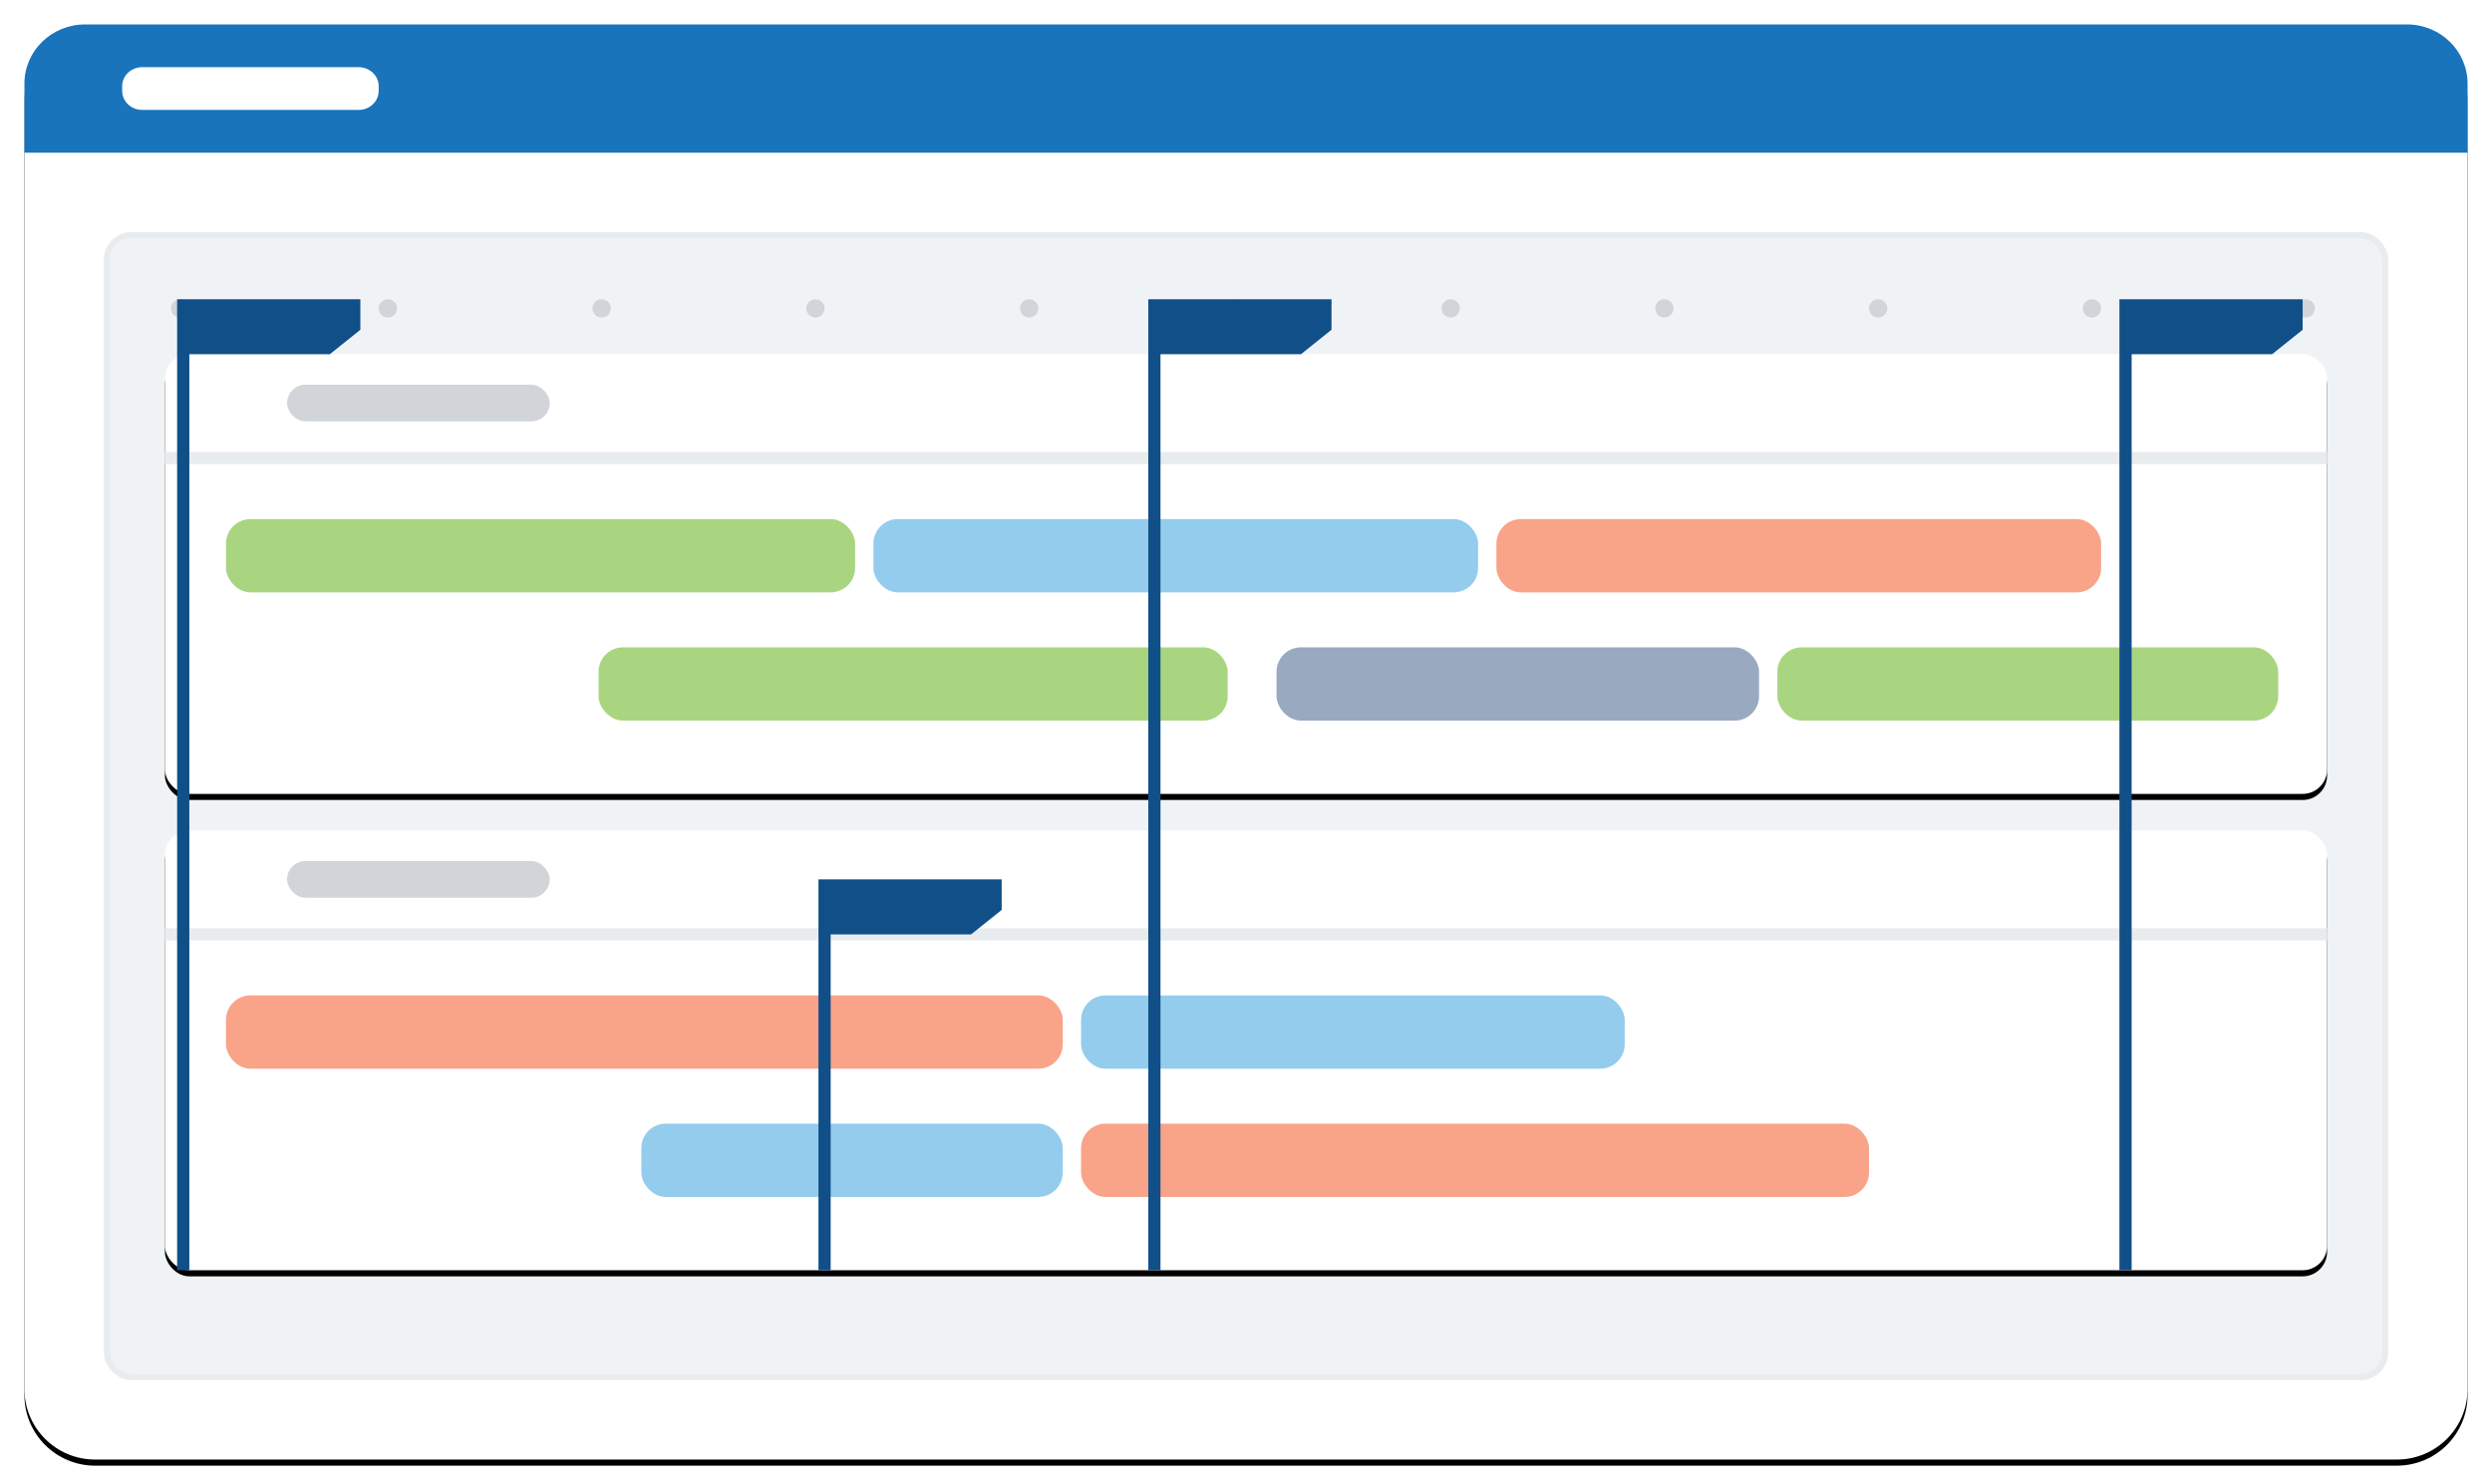 <svg width="408" height="243" viewBox="0 0 408 243" xmlns="http://www.w3.org/2000/svg" xmlns:xlink="http://www.w3.org/1999/xlink">
    <defs>
        <filter x="-1.2%" y="-1.7%" width="102.5%" height="104.3%" filterUnits="objectBoundingBox" id="a">
            <feOffset dy="1" in="SourceAlpha" result="shadowOffsetOuter1"/>
            <feGaussianBlur stdDeviation="1.5" in="shadowOffsetOuter1" result="shadowBlurOuter1"/>
            <feColorMatrix values="0 0 0 0 0.156 0 0 0 0 0.16 0 0 0 0 0.162 0 0 0 0.2 0" in="shadowBlurOuter1"/>
        </filter>
        <filter x="-1.4%" y="-5.6%" width="102.8%" height="113.9%" filterUnits="objectBoundingBox" id="c">
            <feOffset dy="1" in="SourceAlpha" result="shadowOffsetOuter1"/>
            <feGaussianBlur stdDeviation="1.5" in="shadowOffsetOuter1" result="shadowBlurOuter1"/>
            <feColorMatrix values="0 0 0 0 0.156 0 0 0 0 0.16 0 0 0 0 0.162 0 0 0 0.05 0" in="shadowBlurOuter1"/>
        </filter>
        <filter x="-1.4%" y="-5.6%" width="102.8%" height="113.9%" filterUnits="objectBoundingBox" id="e">
            <feOffset dy="1" in="SourceAlpha" result="shadowOffsetOuter1"/>
            <feGaussianBlur stdDeviation="1.5" in="shadowOffsetOuter1" result="shadowBlurOuter1"/>
            <feColorMatrix values="0 0 0 0 0.156 0 0 0 0 0.16 0 0 0 0 0.162 0 0 0 0.05 0" in="shadowBlurOuter1"/>
        </filter>
        <rect id="d" x="0" y="0" width="354" height="72" rx="4"/>
        <rect id="f" x="0" y="0" width="354" height="72" rx="4"/>
        <path d="M11.57 0h376.86C394.82 0 400 5.168 400 11.544v211.912c0 6.376-5.18 11.544-11.57 11.544H11.57C5.18 235 0 229.832 0 223.456V11.544C0 5.168 5.18 0 11.57 0z" id="b"/>
    </defs>
    <g fill="none" fill-rule="evenodd">
        <g transform="translate(4 4)">
            <use fill="#000" filter="url(#a)" xlink:href="#b"/>
            <use fill="#FFF" xlink:href="#b"/>
        </g>
        <path d="M13.917 4h380.166C399.56 4 404 8.34 404 13.692V25H4V13.692C4 8.34 8.44 4 13.917 4z" fill="#1974BB"/>
        <path d="M23.294 11h35.412C60.526 11 62 12.393 62 14.111v.778C62 16.607 60.525 18 58.706 18H23.294C21.474 18 20 16.607 20 14.889v-.778C20 12.393 21.475 11 23.294 11z" fill="#FFF"/>
        <g transform="translate(17 38)">
            <rect stroke="#E8ECEE" fill="#F0F3F5" x=".5" y=".5" width="373" height="187" rx="4"/>
            <g transform="translate(10 20)">
                <use fill="#000" filter="url(#c)" xlink:href="#d"/>
                <use fill="#FFF" xlink:href="#d"/>
                <path fill="#E8ECEE" d="M105 95h2v55h-2zm105 0h2v55h-2zm105 0h2v55h-2z"/>
                <rect fill="#D1D5D9" x="20" y="5" width="43" height="6" rx="3"/>
                <path fill="#E8ECEE" d="M0 16h354v2H0z"/>
                <g transform="translate(10 27)">
                    <rect fill="#A9D581" x="61" y="21" width="103" height="12" rx="4"/>
                    <rect fill="#A9D581" width="103" height="12" rx="4"/>
                    <rect fill="#94CCEE" x="106" width="99" height="12" rx="4"/>
                    <rect fill="#F9A389" x="208" width="99" height="12" rx="4"/>
                </g>
                <g transform="translate(182 48)">
                    <rect fill="#99A9BF" width="79" height="12" rx="4"/>
                    <rect fill="#A9D581" x="82" width="82" height="12" rx="4"/>
                </g>
                <g transform="translate(151 105)">
                    <rect fill="#FBD67F" width="69" height="12" rx="4"/>
                    <path d="M4 0h39v12H4a4 4 0 01-4-4V4a4 4 0 014-4z" fill="#FABC1F"/>
                </g>
            </g>
            <g transform="translate(10 98)">
                <use fill="#000" filter="url(#e)" xlink:href="#f"/>
                <use fill="#FFF" xlink:href="#f"/>
                <rect width="137" height="12" rx="4" transform="translate(10 27)" fill="#F9A389"/>
                <rect width="69" height="12" rx="4" transform="translate(78 48)" fill="#94CCEE"/>
                <rect width="89" height="12" rx="4" transform="translate(150 27)" fill="#94CCEE"/>
                <rect width="129" height="12" rx="4" transform="translate(150 48)" fill="#F9A389"/>
                <rect fill="#D1D5D9" x="20" y="5" width="43" height="6" rx="3"/>
                <path fill="#E8ECEE" d="M0 16h354v2H0z"/>
            </g>
            <g transform="translate(11 11)" fill="#D1D5D9">
                <circle cx="35.5" cy="1.5" r="1.5"/>
                <circle cx="1.5" cy="1.5" r="1.5"/>
                <circle cx="209.5" cy="1.5" r="1.5"/>
                <circle cx="70.5" cy="1.5" r="1.5"/>
                <circle cx="244.5" cy="1.5" r="1.5"/>
                <circle cx="105.5" cy="1.5" r="1.5"/>
                <circle cx="279.5" cy="1.5" r="1.5"/>
                <circle cx="140.5" cy="1.5" r="1.5"/>
                <circle cx="314.5" cy="1.5" r="1.5"/>
                <circle cx="174.5" cy="1.5" r="1.5"/>
                <circle cx="349.5" cy="1.5" r="1.5"/>
            </g>
            <path fill="#114F88" d="M119 170h-2v-64h30v5l-5 4h-23zm-105 0h-2V11h30v5l-5 4H14zm159 0h-2V11h30v5l-5 4h-23zm159 0h-2V11h30v5l-5 4h-23z"/>
        </g>
    </g>
</svg>
